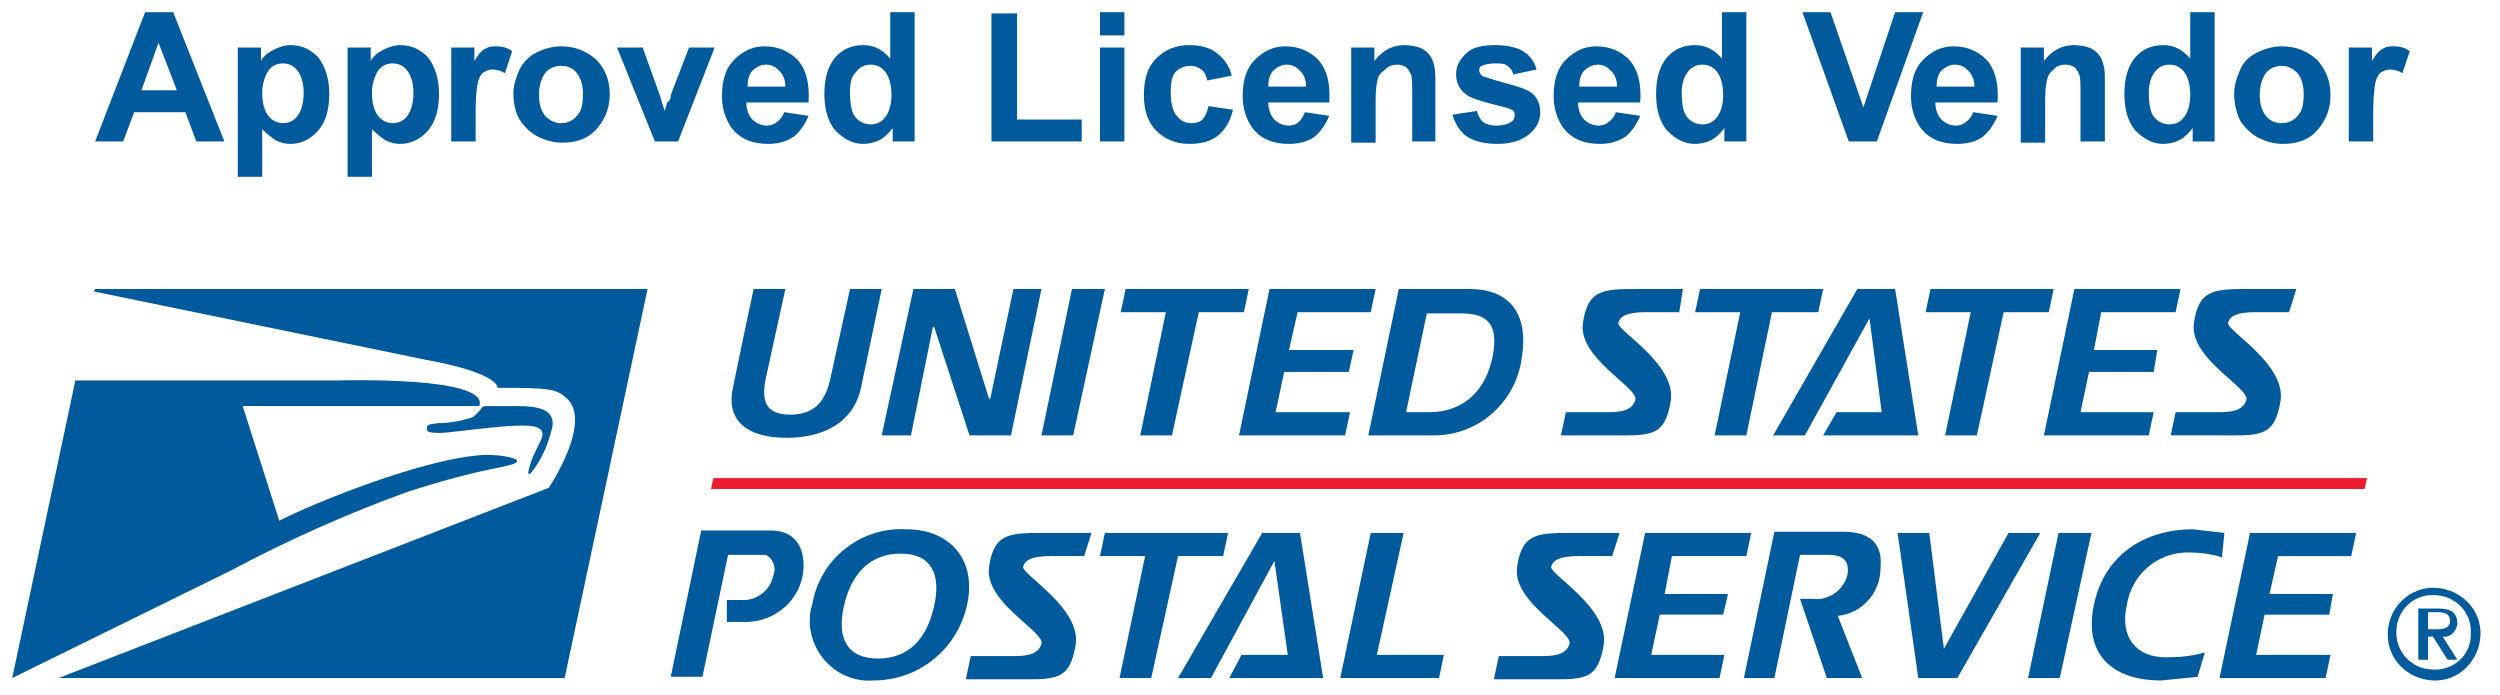 <svg xmlns="http://www.w3.org/2000/svg" width="205" height="57">
    <style>.st0{fill:#005a9c}.st2{enable-background:new}</style>
    <path class="st0" d="M7.7 23.9l27.2 5.6c6.1 1.1 5.9 2.3 5.9 2.3 4.3 0 4.8.1 5.6.8C48.7 34.5 45 40 45 40L4.8 55.6h41.5l6.8-31.9H7.8l-.1.2z"/>
    <path class="st0" d="M38.8 34.2c-.9.3-1.9.5-2.9.5-.7.1-.9.1-.9.4s.1.4 1.1.4 6.5-.9 7.8-.5.1 1.4-.4 3 .2.6.4.3c.7-1 1.1-2.1 1.4-3.3.2-1.4-1.1-1.7-2.8-1.7h-2.7c-.2 0-.3.1-.4.3l-.6.6z"/>
    <path class="st0" d="M6.2 31.1L1 55.6l17.9-8.8c4.7-2.5 9.6-4.7 14.6-6.5 2.5-.8 5-1.5 7.6-2 .9-.2 1.3-.3 1.3-.5s-1-.5-2.6-.5c-4.9.2-14.2 4-16.9 5.4l-3-9.4h19.4c.9-2.5-11.5-2.1-11.9-2.1H6.2v-.1zm58.3 4.8c-3.1 0-5-1.3-4.4-4.1 1-4.9 1.7-8.1 1.7-8.1h2.6L62.8 31c-.4 1.9 0 3 2 3s2.9-1.1 3.3-3l1.6-7.3h2.6l-1.7 8.1c-.6 2.8-3 4.1-6.1 4.1zm18.4-.2h-3.4l-2.9-8.9h-.1l-1.8 8.9h-2.4l2.6-12h3.4l2.8 9h.1l1.9-9h2.3zm5.1 0h-2.6l2.5-12h2.7zm14-10.1h-3.7l-2.2 10.1h-2.6l2.1-10.1h-3.7l.4-1.9h10.1zm10.4 0h-6l-.7 3.1h5.3l-.4 1.8h-5.3l-.7 3.3h6.1l-.4 1.9h-8.7l2.5-12h8.7zm5.2 10.1h-5.4l2.5-12h5.8c3.6 0 4.8 2.4 4.3 5.5-.4 3.7-3.5 6.5-7.2 6.5m2.1-10H117l-1.7 8.1h1.9c3 0 4.7-2 5.2-4.6s-.4-3.5-2.6-3.5h-.1zm18-.1h-2.8c-1.4 0-2.1.3-2.2.9s4.8 3.4 4.3 6.4-1.7 2.8-5 2.8h-4l.4-1.9h3.2c1 0 2.2 0 2.5-1s-4.7-3.4-4.3-6.3 1.8-2.8 4.9-2.8h3.3l-.3 1.9zm11.4 0h-3.8l-2.1 10.1h-2.6l2.1-10.1H139l.4-1.9h10.1zm.4 10.1l1.1-1.9h3.7l-1-7.7-5.3 9.6h-2.6l6.9-12h3.1l1.9 12zM168 25.6h-3.7l-2.2 10.1h-2.6l2.1-10.1h-3.7l.4-1.9h10.1zm10.4 0h-6.1l-.6 3.1h5.2l-.3 1.8h-5.3l-.7 3.3h6l-.4 1.9h-8.6l2.5-12h8.7zm9.3 0h-2.8c-1.4 0-2.1.3-2.2.9s4.8 3.4 4.3 6.4-1.7 2.8-5 2.8h-4l.4-1.9h3.3c1 0 2.2 0 2.5-1s-4.7-3.4-4.3-6.3 1.8-2.8 4.9-2.8h3.5l-.6 1.9zM60.9 51h-1.3v-1.8h1.2c1.2.1 2.4-.8 2.6-2 .3-.6 0-1.4-.6-1.7h-3.1l-2.1 10H55l2.5-12h5.7c2.6 0 2.9 2.3 2.6 3.8-.5 2.3-2.6 3.8-4.9 3.7zm10.7 4.8c-2.7.2-5-1.9-5.2-4.6 0-.5 0-1.1.2-1.6.6-3.7 3.9-6.4 7.7-6.2 3.7 0 5.8 2.6 5 6.2s-3.9 6.2-7.7 6.2m2.2-10.4c-2.4 0-4 1.6-4.6 4.3S69.5 54 72 54s4-1.6 4.6-4.3-.3-4.3-2.7-4.3h-.1zm15.1.2h-2.8c-1.4 0-2.1.3-2.2.9s4.8 3.4 4.3 6.4-1.7 2.8-5 2.8h-4l.4-1.9h3.3c1 0 2.2 0 2.5-1s-4.7-3.4-4.3-6.3 1.8-2.8 4.9-2.8h3.5l-.6 1.9zm11.4 0h-3.7l-2.2 10h-2.6l2.1-10h-3.7l.4-1.9h10.1zm.5 10l1-1.9h3.8l-1.1-7.7-5.2 9.6h-2.7l6.9-11.9h3.1l1.9 11.9zm17.2 0h-8.1l2.5-11.9h2.7l-2.2 10h5.5zm14.2-10h-2.8c-1.4 0-2.1.3-2.2.9s4.8 3.4 4.3 6.4-1.7 2.8-5 2.8h-4l.4-1.9h3.3c1 0 2.2 0 2.5-1 .3-1-4.7-3.4-4.3-6.3s1.8-2.8 4.9-2.8h3.5l-.6 1.9zm11 0h-6.1l-.6 3.1h5.2l-.4 1.7h-5.2l-.7 3.3h6l-.4 1.9h-8.6l2.5-11.9h8.7zm7.5 4.9l2 5.1h-2.9l-2.2-6.5h1c1.3.2 2.6-.7 2.9-2 .1-.7 0-1.6-1.5-1.6h-2.4l-2.1 10.1H143l2.5-12h5.6c2.3 0 3.3 1 3.1 3 0 2-1.5 3.7-3.5 3.9zm9.8 5.1h-3.2l-1.7-11.9h2.6l1.2 9.5 5.3-9.5h2.6zm8.4 0h-2.6l2.5-11.9h2.7zm13.3-9.9c-.9-.3-1.9-.4-2.8-.4-2.5 0-4.6 1.8-5 4.3-.6 2.7.8 4.3 3.2 4.3 1.1 0 2.2-.1 3.2-.4l-.6 2-3 .3c-3.7 0-6.4-1.9-5.5-6.2s4.4-6.2 8.1-6.2l2.6.3-.2 2zm10.6-.1h-6l-.7 3.1h5.2l-.3 1.7h-5.3l-.7 3.3h6.1l-.4 1.9H182l2.5-11.9h8.7z"/><path fill="#ed1c2e" d="M193.9 40.1l.2-.9H58.5l-.2.9z"/><path class="st0" d="M201.5 51.2v-.1c0-.8-.5-1.2-1.5-1.2h-1.7v4.2h.8v-1.9h.4l1.2 1.9h.8l-1.2-1.9c.6.1 1.1-.4 1.2-1zm-1.7.4h-.7v-1.4h.8c.5 0 1 .1 1 .7s-.5.7-1.1.7z"/><path class="st0" d="M199.7 48.2s-.1 0 0 0c-2.1-.1-3.8 1.6-3.9 3.6v.1c-.1 2.1 1.6 3.8 3.7 3.9s3.8-1.6 3.9-3.7-1.6-3.8-3.7-3.9zm-.2 6.7c-1.7 0-3-1.4-3-3v-.1c0-1.7 1.4-3.1 3.1-3 1.7 0 3.1 1.4 3 3.1.1 1.7-1.3 3.1-3.1 3z"/><g class="st2"><path class="st0" d="M18.4 11.6h-2.3l-.9-2.4H11l-.9 2.4H7.8L11.9 1h2.3l4.2 10.6zm-3.9-4.2L13 3.5l-1.4 3.9h2.9zm5-3.5h1.9V5c.2-.4.6-.7 1-.9.4-.2.9-.4 1.4-.4.9 0 1.6.3 2.3 1 .6.8.9 1.8.9 3 0 1.3-.3 2.3-.9 3-.6.7-1.4 1.1-2.3 1.1-.4 0-.8-.1-1.2-.3-.3-.2-.7-.5-1.1-.9v3.9h-2V3.9zm2 3.7c0 .9.2 1.5.5 1.9.3.4.8.6 1.2.6.5 0 .9-.2 1.2-.6s.5-1 .5-1.9c0-.8-.2-1.4-.5-1.8-.3-.4-.7-.6-1.2-.6s-.9.2-1.2.6c-.3.5-.5 1.1-.5 1.8zm7-3.7h1.9V5c.2-.4.6-.7 1-.9.4-.2.9-.4 1.4-.4.9 0 1.6.3 2.3 1 .6.8.9 1.8.9 3 0 1.3-.3 2.3-.9 3-.6.7-1.4 1.1-2.3 1.1-.4 0-.8-.1-1.2-.3-.3-.2-.7-.5-1.1-.9v3.9h-2V3.9zm2 3.7c0 .9.2 1.5.5 1.9.3.4.8.6 1.2.6.5 0 .9-.2 1.2-.6s.5-1 .5-1.9c0-.8-.2-1.4-.5-1.8-.3-.4-.7-.6-1.2-.6s-.9.2-1.2.6c-.3.5-.5 1.1-.5 1.8z"/></g><g class="st2"><path class="st0" d="M39 11.6h-2V3.9h1.9V5c.3-.5.6-.9.9-1 .3-.2.5-.2.9-.2.5 0 .9.1 1.3.4L41.4 6c-.3-.2-.7-.3-1-.3-.3 0-.5.1-.7.2s-.4.4-.5.8-.2 1.2-.2 2.5v2.4z"/></g><g class="st2"><path class="st0" d="M42.1 7.7c0-.7.2-1.3.5-2 .3-.6.8-1.1 1.4-1.4.6-.3 1.3-.5 2-.5 1.2 0 2.1.4 2.9 1.1.7.7 1.1 1.7 1.1 2.8 0 1.2-.4 2.1-1.1 2.9-.7.8-1.7 1.1-2.8 1.1-.7 0-1.4-.2-2-.5-.6-.3-1.1-.8-1.5-1.4-.3-.5-.5-1.3-.5-2.1zm2.1.1c0 .8.2 1.3.5 1.7.4.4.8.6 1.3.6s1-.2 1.3-.6c.4-.4.5-1 .5-1.8s-.2-1.3-.5-1.7c-.3-.4-.7-.6-1.3-.6-.5 0-1 .2-1.3.6-.3.4-.5 1-.5 1.8zm9.5 3.8l-3.1-7.7h2.1l1.4 3.9.4 1.3c.1-.3.2-.6.2-.7.2-.1.3-.3.3-.6l1.5-3.9h2.1l-3 7.7h-1.9zm10.6-2.4l2 .3c-.3.7-.7 1.3-1.2 1.7-.6.4-1.3.6-2.1.6-1.3 0-2.3-.4-3-1.3-.5-.7-.8-1.6-.8-2.6 0-1.3.3-2.3 1-3 .7-.7 1.5-1.1 2.5-1.1 1.1 0 2 .4 2.7 1.1.7.8 1 1.9.9 3.5h-5.1c0 .6.2 1.1.5 1.4.3.3.7.5 1.2.5.3 0 .6-.1.8-.3.3-.2.5-.5.6-.8zm.1-2.1c0-.6-.2-1-.5-1.3-.3-.3-.6-.5-1.1-.5-.4 0-.8.2-1.1.5-.3.3-.4.8-.4 1.3h3.1zm10.7 4.5h-1.9v-1.1c-.3.4-.7.8-1.1 1-.4.2-.9.3-1.3.3-.9 0-1.6-.4-2.3-1.1-.6-.7-.9-1.7-.9-3s.3-2.3.9-3c.6-.7 1.4-1 2.3-1 .9 0 1.6.4 2.2 1.1V1h2v10.6zm-5.4-4c0 .8.1 1.4.3 1.8.3.5.8.8 1.4.8.5 0 .9-.2 1.2-.6.3-.4.5-1 .5-1.8 0-.9-.2-1.5-.5-1.9s-.7-.6-1.2-.6-.9.2-1.2.6c-.4.4-.5.9-.5 1.7zm11.6 4V1.1h2.1v8.7h5.3v1.8h-7.4zm8.9-8.7V1h2v1.9h-2zm0 8.7V3.9h2v7.7h-2zM101 6.2l-2 .4c-.1-.4-.2-.7-.5-.9s-.5-.3-.9-.3c-.5 0-.9.2-1.2.5-.3.3-.4.9-.4 1.7 0 .9.2 1.6.5 1.9.3.4.7.6 1.2.6.4 0 .7-.1.9-.3.2-.2.4-.6.5-1.1l2 .3c-.2.9-.6 1.6-1.2 2.1s-1.4.7-2.4.7c-1.1 0-2-.4-2.7-1.1-.7-.7-1-1.7-1-2.9 0-1.3.3-2.3 1-3 .7-.7 1.6-1.1 2.7-1.1.9 0 1.7.2 2.2.6.7.5 1.1 1.1 1.3 1.9zm6 3l2 .3c-.3.7-.7 1.3-1.2 1.7s-1.3.6-2.1.6c-1.3 0-2.3-.4-3-1.3-.5-.7-.8-1.6-.8-2.6 0-1.3.3-2.3 1-3 .7-.7 1.5-1.1 2.5-1.1 1.1 0 2 .4 2.7 1.1.7.8 1 1.9.9 3.5h-5c0 .6.2 1.1.5 1.4.3.3.7.5 1.2.5.3 0 .6-.1.8-.3.2-.2.4-.5.5-.8zm.1-2.1c0-.6-.2-1-.5-1.3-.3-.3-.6-.5-1.1-.5-.4 0-.8.2-1.1.5-.3.3-.4.8-.4 1.3h3.1zm10.7 4.5h-2V7.7c0-.8 0-1.4-.1-1.6-.1-.2-.2-.4-.4-.6-.2-.1-.4-.2-.7-.2-.4 0-.7.1-.9.3s-.6.4-.7.8c-.1.3-.2.9-.2 1.8v3.5h-2V3.9h1.9V5c.7-.9 1.5-1.3 2.5-1.3.4 0 .9.1 1.2.2s.7.4.8.6c.2.2.3.5.4.9.1.3.1.8.1 1.4v4.8zm1.3-2.2l2-.3c.1.4.3.7.5.9.3.2.6.3 1.1.3.5 0 .9-.1 1.2-.3.2-.1.3-.3.3-.5s0-.3-.1-.4c-.1-.1-.3-.2-.7-.3-1.6-.4-2.7-.7-3.1-1-.6-.4-.9-1-.9-1.7s.3-1.2.8-1.7 1.3-.7 2.4-.7c1 0 1.8.2 2.3.5.5.3.9.8 1.1 1.5l-1.9.4c-.1-.3-.2-.5-.5-.7-.2-.2-.6-.2-1-.2-.5 0-.9.1-1.1.2-.2.1-.2.2-.2.4 0 .1.1.3.2.4.2.1.8.3 1.9.6s1.8.5 2.3.9c.4.4.6.9.6 1.5 0 .7-.3 1.3-.9 1.8s-1.5.8-2.6.8c-1 0-1.9-.2-2.5-.6s-1-1.1-1.2-1.8zm13.4-.2l2 .3c-.3.7-.7 1.3-1.2 1.7-.6.4-1.3.6-2.1.6-1.3 0-2.3-.4-3-1.3-.5-.7-.8-1.6-.8-2.6 0-1.3.3-2.3 1-3s1.5-1.1 2.5-1.1c1.1 0 2 .4 2.7 1.1.7.8 1 1.9.9 3.5h-5.1c0 .6.2 1.1.5 1.4.3.3.7.5 1.2.5.3 0 .6-.1.8-.3.3-.2.5-.5.6-.8zm.1-2.1c0-.6-.2-1-.5-1.3s-.6-.5-1.1-.5c-.4 0-.8.2-1.1.5-.3.3-.4.8-.4 1.3h3.1zm10.7 4.5h-1.9v-1.1c-.3.4-.7.8-1.1 1-.4.2-.9.3-1.3.3-.9 0-1.6-.4-2.3-1.1-.6-.7-.9-1.7-.9-3s.3-2.3.9-3 1.4-1 2.3-1c.9 0 1.6.4 2.2 1.1V1h2v10.6zm-5.4-4c0 .8.1 1.4.3 1.8.3.5.8.8 1.4.8.5 0 .9-.2 1.2-.6.3-.4.5-1 .5-1.8 0-.9-.2-1.5-.5-1.9-.3-.4-.7-.6-1.2-.6s-.9.2-1.2.6c-.3.4-.5.9-.5 1.7z"/></g><g class="st2"><path class="st0" d="M151.6 11.6L147.8 1h2.3l2.7 7.8 2.6-7.8h2.3l-3.8 10.6h-2.3z"/></g><g class="st2"><path class="st0" d="M161.8 9.2l2 .3c-.3.7-.7 1.3-1.2 1.7s-1.3.6-2.1.6c-1.3 0-2.3-.4-3-1.3-.5-.7-.8-1.6-.8-2.6 0-1.3.3-2.3 1-3 .7-.7 1.5-1.1 2.5-1.1 1.1 0 2 .4 2.7 1.1.7.8 1 1.9.9 3.5h-5.1c0 .6.2 1.1.5 1.4.3.3.7.5 1.2.5.3 0 .6-.1.8-.3.3-.2.5-.5.6-.8zm.1-2.1c0-.6-.2-1-.5-1.3-.3-.3-.6-.5-1.1-.5-.4 0-.8.2-1.1.5-.3.3-.4.8-.4 1.3h3.1zm10.7 4.5h-2V7.7c0-.8 0-1.4-.1-1.6s-.2-.4-.4-.6c-.2-.1-.4-.2-.7-.2-.4 0-.7.1-.9.3s-.5.4-.6.8c-.1.3-.2.9-.2 1.8v3.5h-2V3.9h1.9V5c.7-.9 1.5-1.3 2.5-1.3.4 0 .9.1 1.2.2s.7.4.8.6c.2.2.3.5.4.9.1.3.1.8.1 1.4v4.8zm9.1 0h-1.9v-1.1c-.3.4-.7.8-1.1 1-.4.2-.9.3-1.3.3-.9 0-1.6-.4-2.3-1.1-.6-.7-.9-1.7-.9-3s.3-2.3.9-3c.6-.7 1.4-1 2.3-1 .9 0 1.6.4 2.2 1.1V1h2v10.6zm-5.5-4c0 .8.1 1.4.3 1.8.3.5.8.8 1.4.8.5 0 .9-.2 1.2-.6.3-.4.5-1 .5-1.8 0-.9-.2-1.5-.5-1.9-.3-.4-.7-.6-1.2-.6s-.9.2-1.2.6-.5.9-.5 1.7zm7 .1c0-.7.2-1.3.5-2s.8-1.1 1.4-1.4c.6-.3 1.3-.5 2-.5 1.2 0 2.1.4 2.9 1.1.7.8 1.1 1.7 1.1 2.9s-.4 2.1-1.1 2.9c-.7.8-1.7 1.1-2.8 1.1-.7 0-1.4-.2-2-.5-.6-.3-1.1-.8-1.5-1.4-.3-.6-.5-1.4-.5-2.2zm2.1.1c0 .8.2 1.3.5 1.7s.8.6 1.3.6 1-.2 1.3-.6c.4-.4.5-1 .5-1.8s-.2-1.3-.5-1.7c-.4-.4-.8-.6-1.3-.6s-1 .2-1.3.6-.5 1-.5 1.8zm9.3 3.8h-2V3.9h1.9V5c.3-.5.6-.9.9-1 .3-.2.5-.2.9-.2.5 0 .9.1 1.3.4L197 6c-.3-.2-.7-.3-1-.3-.3 0-.5.1-.7.2s-.4.4-.5.8-.2 1.3-.2 2.6v2.3z"/></g>
</svg>